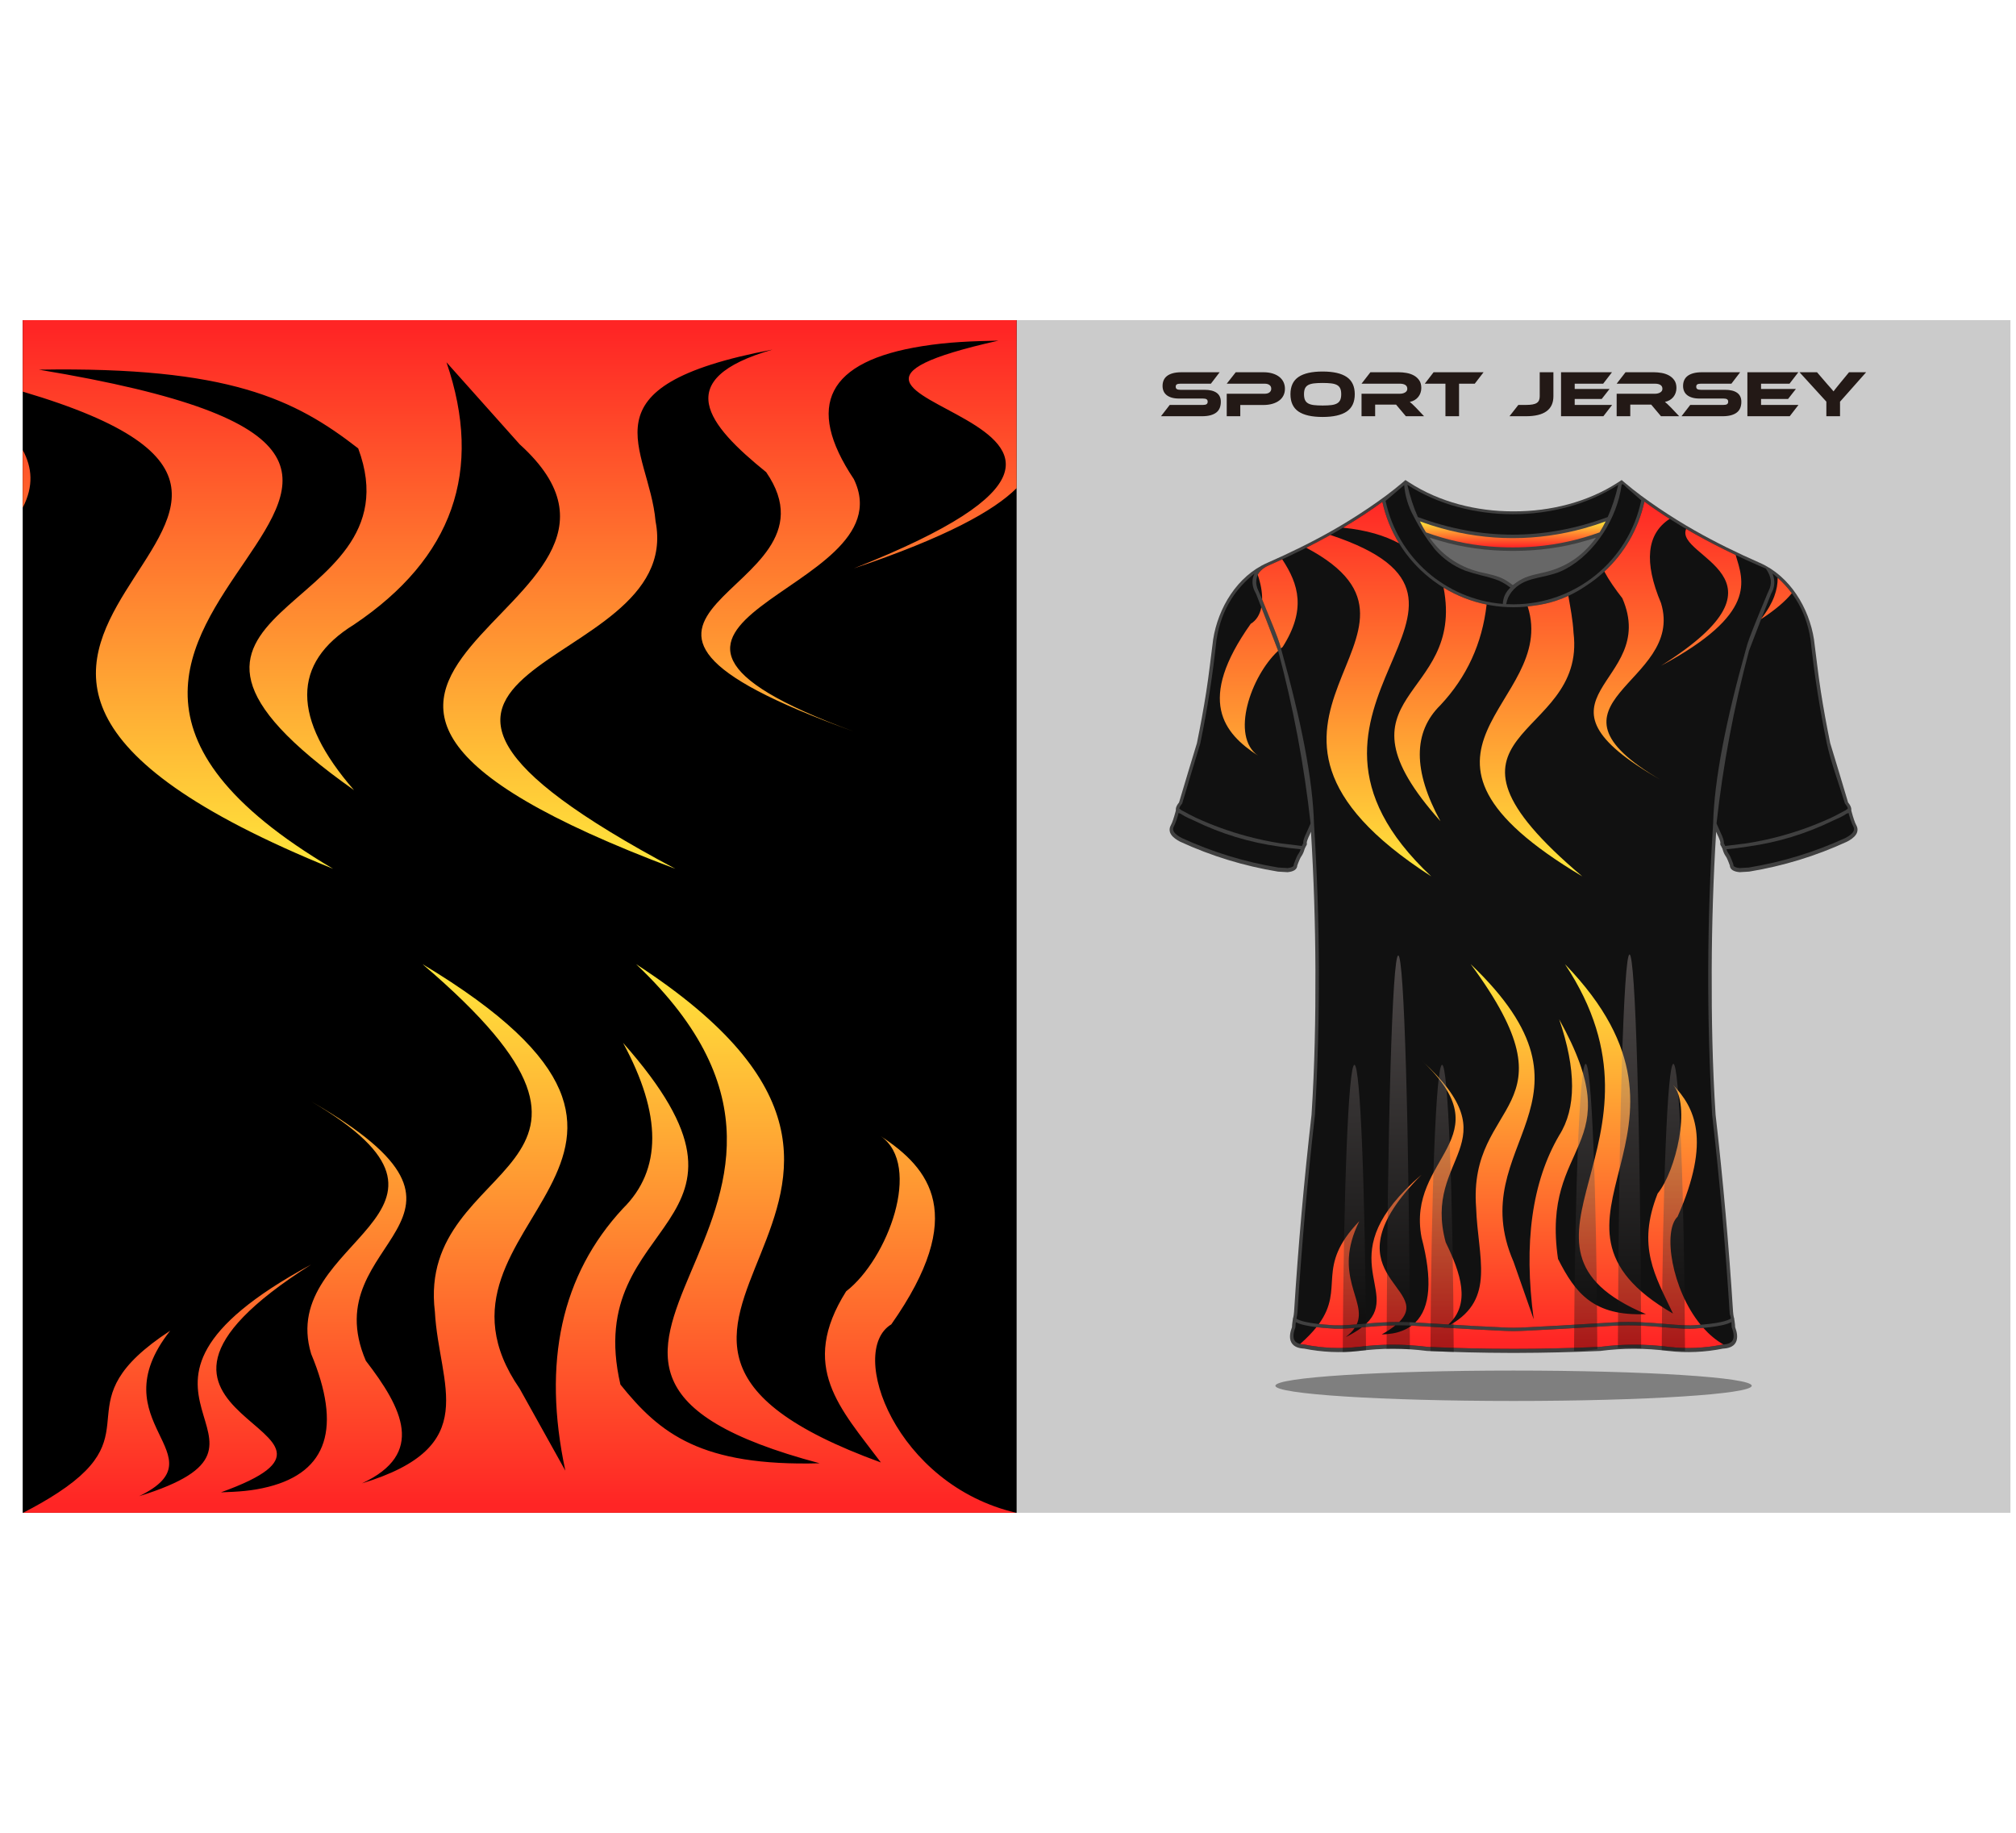 <?xml version="1.0" encoding="utf-8"?>
<!-- Generator: Adobe Illustrator 27.5.0, SVG Export Plug-In . SVG Version: 6.00 Build 0)  -->
<svg version="1.1" id="Layer_1" xmlns="http://www.w3.org/2000/svg" xmlns:xlink="http://www.w3.org/1999/xlink" x="0px" y="0px"
	 viewBox="0 0 5500 5000" style="enable-background:new 0 0 5500 5000;" xml:space="preserve">
<rect x="62.012" y="873.393" style="fill-rule:evenodd;clip-rule:evenodd;fill:#CBCBCB;" width="5422.812" height="3253.685"/>
<rect x="62.012" y="873.397" style="fill-rule:evenodd;clip-rule:evenodd;" width="2711.493" height="3253.681"/>
<path style="fill-rule:evenodd;clip-rule:evenodd;fill:#7F7F7F;" d="M4129.25,3821.955c358.846,0,649.785-18.566,649.785-41.458
	c0-22.908-290.939-41.476-649.785-41.476c-358.844,0-649.766,18.568-649.766,41.476
	C3479.484,3803.389,3770.405,3821.955,4129.25,3821.955"/>
<path style="fill:#231916;" d="M5091.155,1015.52l-71.238,80.364v39.645h-37.301v-39.823l-73.196-80.186h47.724l28.685,33.361
	c0.961,1.077,2.222,2.484,3.773,4.219s3.181,3.558,4.845,5.467c1.663,1.916,3.25,3.711,4.654,5.385
	c1.445,1.674,2.481,2.932,3.071,3.768c1.186-1.674,2.922-3.945,5.212-6.814c2.253-2.872,5.547-6.938,9.833-12.202l27.283-33.183
	H5091.155z M4906.538,1104.674l-23.846,30.855h-115.523V1015.52h139.033l-24.063,31.211h-77.671v14.349h95.082l-21.332,27.272
	h-73.75v16.322H4906.538z M4705.655,1063.419c14.674,0,25.874,2.723,33.526,8.157c7.654,5.445,11.497,13.666,11.497,24.667
	c0,6.099-0.962,11.601-2.881,16.506c-1.923,4.898-4.955,9.028-9.168,12.376c-4.176,3.348-9.538,5.918-16.046,7.713
	c-6.504,1.791-14.303,2.691-23.4,2.691h-111.754l23.846-30.855h90.757c4.436,0,7.688-0.69,9.723-2.065
	c1.994-1.372,3.028-3.618,3.028-6.725c0-3.107-1.034-5.321-3.028-6.636c-2.035-1.319-5.287-1.973-9.723-1.973h-65.287
	c-7.762,0-14.454-0.839-20.075-2.513c-5.62-1.678-10.311-4.006-14.009-6.995c-3.697-2.989-6.471-6.607-8.246-10.851
	c-1.811-4.247-2.698-8.939-2.698-14.079c0-5.627,0.999-10.741,2.959-15.344c1.998-4.603,5.026-8.52,9.168-11.751
	c4.104-3.227,9.428-5.737,15.966-7.532c6.51-1.795,14.31-2.691,23.405-2.691h104.21l-23.844,31.211h-83.251
	c-4.287,0-7.501,0.601-9.611,1.795c-2.072,1.198-3.107,3.348-3.107,6.462c0,3.107,1.035,5.292,3.107,6.547
	c2.109,1.255,5.324,1.884,9.611,1.884H4705.655z M4581.145,1135.529h-49.685l-26.729-31.751h-57.079v31.751h-37.113v-61.348h104.398
	c5.726,0,10.573-1.198,14.527-3.594c3.956-2.392,5.916-5.676,5.916-9.86c0-4.663-1.773-8.164-5.362-10.5
	c-3.584-2.332-8.616-3.498-15.081-3.498H4410.54l24.212-31.211h77.151c6.803,0,13.864,0.629,21.146,1.884
	c7.322,1.258,13.937,3.497,19.926,6.728c5.991,3.227,10.906,7.596,14.79,13.091c3.877,5.506,5.84,12.557,5.84,21.166
	c0,4.663-0.702,9.092-2.147,13.275c-1.439,4.187-3.512,7.955-6.206,11.303c-2.7,3.348-5.993,6.185-9.872,8.52
	c-3.883,2.339-8.282,3.981-13.16,4.937c2.03,1.557,4.289,3.529,6.801,5.918c2.513,2.389,5.877,5.68,10.057,9.867L4581.145,1135.529z
	 M4398.155,1104.674l-23.844,30.855h-115.523V1015.52h138.998l-24.029,31.211h-77.669v14.349h95.083l-21.369,27.272h-73.714v16.322
	H4398.155z M4162.966,1104.674c7.061,0,13.013-0.423,17.854-1.255c4.845-0.839,8.724-2.211,11.683-4.127
	c2.922-1.912,4.989-4.365,6.249-7.354c1.258-2.989,1.886-6.636,1.886-10.944v-65.475h37.334v65.475
	c0,36.357-24.987,54.534-75.005,54.534h-44.841l24.212-30.855H4162.966z M4047.439,1015.52l-24.026,31.211h-42.887v88.798h-37.113
	v-88.798h-56.34l24.031-31.211H4047.439z M3885.114,1135.529h-49.683l-26.766-31.751h-57.026v31.751h-37.134v-61.348h104.402
	c5.73,0,10.573-1.198,14.527-3.594c3.954-2.392,5.914-5.676,5.914-9.86c0-4.663-1.775-8.164-5.362-10.5
	c-3.585-2.332-8.612-3.498-15.079-3.498h-104.402l24.209-31.211h77.122c6.839,0,13.899,0.629,21.184,1.884
	c7.284,1.258,13.937,3.497,19.924,6.728c5.989,3.227,10.908,7.596,14.788,13.091c3.883,5.506,5.842,12.557,5.842,21.166
	c0,4.663-0.7,9.092-2.145,13.275c-1.44,4.187-3.512,7.955-6.211,11.303c-2.699,3.348-5.987,6.185-9.87,8.52
	c-3.88,2.339-8.278,3.981-13.197,4.937c2.072,1.557,4.327,3.529,6.84,5.918c2.515,2.389,5.877,5.68,10.055,9.867L3885.114,1135.529z
	 M3608.299,1106.291c9.33,0,17.23-0.395,23.684-1.169c6.458-0.775,11.687-2.303,15.694-4.571c4.011-2.275,6.908-5.413,8.703-9.422
	c1.795-4.006,2.694-9.234,2.694-15.689c0-6.465-0.899-11.69-2.694-15.703c-1.795-3.999-4.692-7.116-8.703-9.327
	c-4.007-2.211-9.236-3.707-15.694-4.486c-6.455-0.775-14.354-1.166-23.684-1.166s-17.221,0.391-23.677,1.166
	c-6.457,0.778-11.69,2.275-15.698,4.486c-3.997,2.211-6.904,5.328-8.699,9.327c-1.786,4.013-2.685,9.238-2.685,15.703
	c0,6.455,0.899,11.683,2.685,15.689c1.795,4.009,4.702,7.148,8.699,9.422c4.008,2.268,9.241,3.796,15.698,4.571
	C3591.078,1105.897,3598.969,1106.291,3608.299,1106.291z M3608.299,1013.548c29.185,0,51.103,4.962,65.757,14.889
	c14.638,9.927,21.971,25.591,21.971,47.003c0,21.522-7.301,37.242-21.884,47.173c-14.594,9.924-36.537,14.889-65.844,14.889
	c-29.412,0-51.387-4.965-65.914-14.889c-14.532-9.931-21.799-25.652-21.799-47.173c0-21.411,7.288-37.075,21.884-47.003
	C3557.059,1018.51,3579.007,1013.548,3608.299,1013.548z M3505.525,1060.543c0,6.7-1.329,12.771-3.96,18.209
	c-2.628,5.442-6.487,10.073-11.575,13.897c-5.072,3.832-11.264,6.821-18.559,8.975c-7.301,2.154-15.604,3.227-24.939,3.227h-62.784
	v30.677h-36.958v-61.348h103.334c5.744,0,10.197-1.255,13.366-3.768c3.162-2.516,4.745-5.861,4.745-10.052
	c0-4.183-1.583-7.5-4.745-9.952c-3.169-2.453-7.622-3.679-13.366-3.679H3346.75l24.582-31.211h75.343
	c9.33,0,17.637,1.105,24.939,3.32c7.295,2.211,13.448,5.292,18.479,9.234c5.019,3.949,8.843,8.676,11.472,14.175
	C3504.196,1047.751,3505.525,1053.847,3505.525,1060.543z M3285.584,1063.419c14.708,0,25.892,2.723,33.551,8.157
	c7.644,5.445,11.471,13.666,11.471,24.667c0,6.099-0.956,11.601-2.875,16.506c-1.907,4.898-4.962,9.028-9.136,12.376
	c-4.189,3.348-9.547,5.918-16.053,7.713c-6.526,1.791-14.329,2.691-23.412,2.691h-111.768l23.862-30.855h90.765
	c4.423,0,7.66-0.69,9.694-2.065c2.031-1.372,3.055-3.618,3.055-6.725c0-3.107-1.024-5.321-3.055-6.636
	c-2.035-1.319-5.271-1.973-9.694-1.973h-65.292c-7.779,0-14.471-0.839-20.096-2.513c-5.616-1.678-10.284-4.006-13.99-6.995
	c-3.705-2.989-6.458-6.607-8.255-10.851c-1.795-4.247-2.682-8.939-2.682-14.079c0-5.627,0.992-10.741,2.95-15.344
	c1.982-4.603,5.037-8.52,9.154-11.751c4.13-3.227,9.442-5.737,15.962-7.532c6.517-1.795,14.321-2.691,23.416-2.691h104.226
	l-23.857,31.211h-83.246c-4.301,0-7.498,0.601-9.598,1.795c-2.088,1.198-3.137,3.348-3.137,6.462c0,3.107,1.049,5.292,3.137,6.547
	c2.101,1.255,5.298,1.884,9.598,1.884H3285.584z"/>
<g>
	<defs>
		<path id="SVGID_43_" d="M157.892,4072.487c-27.638,18.109-59.283,36.306-94.93,54.591h2709.585
			c-329.098-76.356-461.991-440.994-340.927-514.088c210.454-299.346,104.249-426.105-28.438-513.161
			c113.712,79.955,18.955,335-94.768,423.066c-129.829,206.21-15.859,319.199,94.768,466.857
			c-1000.271-364.247,348.377-699.304-667.895-1359.48c737.685,697.493-507.845,1093.543,500.925,1361.712
			c-323.442,8.786-435.943-80.684-543.559-214.751c-108.804-467.428,460.597-419.601,7.11-932.307
			c106.275,195.99,106.275,346.541,0,451.671c-168.174,181.026-220.637,419.533-157.406,715.515c0,0-41.529-74.57-124.598-223.696
			c-319.144-462.532,628.804-620.639-265.101-1158.145c676.926,577.133-18.508,519.492,33.774,948.06
			c10.966,202.503,132.521,367.778-198.954,468.396c174.243-80.635,110.513-204.79,10.639-334.335
			c-145.65-338.652,419.642-379.03-149.206-707.593c518.235,305.382-95.335,373.874,0,688.682
			c83.708,200.904,44.81,321.812-116.699,362.717c-45.139,11.436-82.343,13.395-129.43,15.038
			c494.494-178.19-431.51-192.048,246.129-621.477c-657.946,356.127,16.953,481.395-469.292,631.958
			c228.292-111.016-114.768-198.814,84.719-451.403C161.518,3828.12,417.974,3902.123,157.892,4072.487"/>
	</defs>
	<clipPath id="SVGID_00000096054706061586989390000012787170173847136170_">
		<use xlink:href="#SVGID_43_"  style="overflow:visible;"/>
	</clipPath>
	<linearGradient id="SVGID_1_" gradientUnits="userSpaceOnUse" x1="1417.754" y1="2643.387" x2="1417.754" y2="4104.049">
		<stop  offset="0" style="stop-color:#FFE53B"/>
		<stop  offset="1" style="stop-color:#FF2525"/>
	</linearGradient>
	
		<rect x="62.962" y="2630.272" style="clip-path:url(#SVGID_00000096054706061586989390000012787170173847136170_);fill:url(#SVGID_1_);" width="2709.585" height="1496.806"/>
</g>
<g>
	<defs>
		<path id="SVGID_46_" d="M62.012,1384.92c30.325-58.693,25.724-109.62,0-157.248V1384.92z M2773.505,873.4H62.012v194.981
			c1160.737,342.98-695.558,676.597,846.879,1301.823c-1182.196-697.49,813.867-1093.539-802.775-1361.711
			c518.344-8.786,698.641,80.684,871.102,214.753c174.364,467.424-738.148,419.601-11.393,932.307
			c-170.311-195.993-170.311-346.545,0-451.672c269.507-181.03,353.588-419.533,252.253-715.517c0,0,66.557,74.57,199.674,223.696
			c511.467,462.534-1007.706,620.641,424.849,1158.143c-1084.827-577.132,29.663-519.488-54.12-948.056
			c-17.579-202.505-212.379-367.782,318.845-468.398c-279.251,80.634-177.115,204.79-17.061,334.336
			c233.423,338.654-672.513,379.031,239.115,707.595c-830.515-305.382,152.778-373.878,0-688.686
			c-134.148-200.902-71.812-321.81,187.028-362.717c72.334-11.434,131.951-13.393,207.423-15.035
			c-792.47,178.186,691.531,192.045-394.45,621.477c251.662-85.002,381.479-156.821,444.125-219.004V873.4z"/>
	</defs>
	<clipPath id="SVGID_00000064313658522280307850000009163768150231114119_">
		<use xlink:href="#SVGID_46_"  style="overflow:visible;"/>
	</clipPath>
	
		<linearGradient id="SVGID_00000003814172327912727160000011989931178450349737_" gradientUnits="userSpaceOnUse" x1="1390.907" y1="2357.164" x2="1390.907" y2="896.505">
		<stop  offset="0" style="stop-color:#FFE53B"/>
		<stop  offset="1" style="stop-color:#FF2525"/>
	</linearGradient>
	
		<rect x="-633.546" y="873.4" style="clip-path:url(#SVGID_00000064313658522280307850000009163768150231114119_);fill:url(#SVGID_00000003814172327912727160000011989931178450349737_);" width="4048.906" height="1496.804"/>
</g>
<path style="fill-rule:evenodd;clip-rule:evenodd;fill:#404040;" d="M4129.25,1395.017c-0.693,0-1.39,0.004-2.083,0.004
	c-98.137,0-199.69-24.962-282.499-78.718l-5.381-3.494l-4.978-3.231l-6.62,5.644l-3.035,2.584
	c-52.899,45.087-128.969,94.936-188.689,128.873c-57.799,32.849-117.713,62.144-178.588,88.837
	c-82.146,36.002-134.379,122.991-147.77,209.297c-6.273,47.646-11.237,94.492-18.699,142.167
	c-7.361,47.038-15.984,93.874-25.536,140.521c-16.668,53.763-32.506,107.778-48.718,161.68c-3.57,4.393-7.251,9.767-8.415,15.284
	c-0.219,1.045-0.347,2.108-0.363,3.17l-0.044,3.604l-1.553,5.744c-1.745,6.465-3.627,12.924-5.79,19.258
	c-1.909,5.587-4.164,11.626-7.064,16.783l-0.224,0.391l-0.181,0.409c-3.499,7.866-2.596,15.959,2.163,23.089
	c5.593,8.388,15.587,14.704,24.374,19.279l0.21,0.107l0.215,0.099c42.284,19.417,85.814,36.027,130.309,49.636
	c44.491,13.606,89.861,24.18,135.772,31.737l0.487,0.078l25.966,1.535l0.759-0.078c6.17-0.633,13.197-1.951,18.477-5.378
	c4.527-2.936,7.345-7.5,7.48-12.838c2.052-5.655,4.207-11.353,6.657-16.833c1.086-2.414,2.781-6.195,4.457-8.253l0.318-0.398
	l0.281-0.43c1.948-3.007,3.639-6.181,5.013-9.493c0.574-1.383,1.09-2.783,1.544-4.205l2.079-6.511l0.505-0.942
	c1.056-1.976,2.099-4.017,2.998-6.092c2.081-2.453,2.861-5.822,1.896-9.007c0.276-2.481,1.168-5.306,1.946-7.535
	c1.651-4.727,3.766-9.387,5.955-13.883l0.08-0.164l3.606-8.164c7.629,125.209,11.662,250.638,12.097,376.081
	c0.451,132.076-1.981,264.226-10.611,396.046l-0.004,0.043c-10.201,89.353-19.268,178.833-27.208,268.42
	c-7.946,89.662-14.761,179.427-20.432,269.263c-0.331,5.225-1.221,10.286-2.195,15.397l-0.405-0.21l-1.349,9.298l-0.05,0.26
	l0.009,0.007l-0.53,3.654c-0.64,4.393-1.052,8.797-1.18,13.235c-4.688,12.751-8.564,29.169-1.687,41.751
	c6.833,12.504,21.507,16.066,34.701,16.704c24.459,4.9,49.261,7.955,74.184,9.032c25.08,1.089,50.198,0.4,75.125-2.63
	c30.841-3.751,61.878-6.012,92.953-6.012c31.01,0,61.986,2.028,92.734,5.984l0.403,0.053l0.402,0.016
	c75.397,3.238,150.795,5.152,226.253,5.296v0.029h9.471h9.469v-0.029c75.458-0.144,150.86-2.058,226.253-5.296l0.403-0.016
	l0.401-0.053c30.752-3.956,61.73-5.984,92.735-5.984c31.074,0,62.117,2.261,92.951,6.012c24.927,3.03,50.052,3.72,75.126,2.63
	c24.925-1.077,49.725-4.132,74.188-9.032c13.194-0.638,27.864-4.199,34.697-16.704c6.878-12.582,3.002-29-1.687-41.751
	c-0.128-4.438-0.537-8.842-1.176-13.235l-0.533-3.654l0.014-0.007l-0.05-0.26l-1.354-9.298l-0.4,0.21
	c-0.979-5.111-1.87-10.173-2.197-15.397c-5.669-89.836-12.492-179.601-20.436-269.263c-7.935-89.587-17.002-179.068-27.208-268.42
	v-0.043c-8.634-131.82-11.064-263.97-10.61-396.046c0.434-125.444,4.464-250.873,12.096-376.081l3.602,8.164l0.078,0.164
	c2.197,4.496,4.305,9.156,5.959,13.883c0.777,2.229,1.672,5.054,1.944,7.535c-0.961,3.185-0.185,6.554,1.898,9.007
	c0.896,2.076,1.94,4.116,3.001,6.092l0.503,0.942l2.079,6.511c0.455,1.422,0.97,2.822,1.541,4.205
	c1.377,3.313,3.066,6.487,5.017,9.493l0.277,0.43l0.322,0.398c1.672,2.058,3.371,5.84,4.452,8.253
	c2.456,5.481,4.612,11.178,6.657,16.833c0.137,5.339,2.956,9.902,7.482,12.838c5.282,3.426,12.312,4.745,18.479,5.378l0.761,0.078
	l25.966-1.535l0.487-0.078c45.908-7.557,91.277-18.131,135.769-31.737c44.5-13.61,88.025-30.219,130.314-49.636l0.213-0.099
	l0.206-0.107c8.787-4.574,18.781-10.891,24.378-19.279c4.755-7.13,5.658-15.223,2.163-23.089l-0.185-0.409l-0.218-0.391
	c-2.902-5.157-5.161-11.196-7.066-16.783c-2.168-6.334-4.048-12.792-5.79-19.258l-1.551-5.744l-0.046-3.604
	c-0.016-1.063-0.147-2.125-0.368-3.17c-1.162-5.516-4.845-10.891-8.41-15.284c-16.209-53.902-32.053-107.917-48.721-161.68
	c-9.55-46.647-18.169-93.483-25.536-140.521c-7.462-47.674-12.424-94.521-18.696-142.167
	c-13.393-86.307-65.625-173.295-147.77-209.297c-60.875-26.693-120.789-55.988-178.591-88.837
	c-59.716-33.937-135.792-83.786-188.689-128.873l-3.038-2.584l-6.614-5.644l-4.978,3.231l-5.385,3.494
	c-82.809,53.756-184.358,78.718-282.496,78.718C4130.637,1395.021,4129.944,1395.017,4129.25,1395.017"/>
<path style="fill-rule:evenodd;clip-rule:evenodd;fill:#111111;" d="M3249.582,2234.94c3.057,1.443,6.112,2.868,9.177,4.272
	c72.811,35.519,149.611,58.903,230.405,70.142c19.595,3.156,39.362,5.676,59.299,7.56c-0.371,1.155-0.792,2.303-1.267,3.451
	c-1.13,2.719-2.538,5.381-4.217,7.979c-1.642,2.022-3.556,5.47-5.744,10.354c-2.078,4.628-4.482,10.731-7.219,18.301l-0.304,0.846
	l0.032,0.885c0.096,2.278-0.956,4.134-3.156,5.559c-2.977,1.93-7.738,3.231-14.28,3.899l-24.708-1.457
	c-45.775-7.535-90.622-18.017-134.535-31.449c-43.933-13.435-86.977-29.832-129.129-49.185
	c-10.317-5.371-17.271-10.741-20.864-16.13c-3.037-4.55-3.499-9.209-1.383-13.969c2.541-4.514,5.134-10.642,7.779-18.372
	c1.948-5.712,3.937-12.33,5.968-19.851c1.598,0.874,3.451,1.606,5.571,2.193C3229.982,2225.912,3239.507,2230.899,3249.582,2234.94"
	/>
<path style="fill-rule:evenodd;clip-rule:evenodd;fill:#111111;" d="M4710.038,2316.914c19.938-1.884,39.704-4.404,59.297-7.56
	c80.797-11.239,157.598-34.623,230.407-70.142c3.062-1.404,6.121-2.829,9.174-4.272c10.073-4.041,19.599-9.028,28.575-14.971
	c2.12-0.586,3.979-1.319,5.571-2.193c2.03,7.521,4.02,14.139,5.97,19.851c2.643,7.731,5.239,13.858,7.78,18.372
	c2.113,4.759,1.651,9.419-1.386,13.969c-3.592,5.388-10.549,10.759-20.866,16.123c-42.151,19.36-85.194,35.757-129.125,49.192
	c-43.912,13.432-88.759,23.914-134.537,31.449l-24.708,1.457c-6.542-0.668-11.299-1.969-14.28-3.899
	c-2.195-1.425-3.247-3.281-3.158-5.559l0.04-0.885l-0.311-0.846c-2.732-7.571-5.138-13.674-7.214-18.301
	c-2.186-4.884-4.105-8.331-5.744-10.354c-1.683-2.598-3.087-5.26-4.217-7.979
	C4710.827,2319.217,4710.405,2318.069,4710.038,2316.914"/>
<path style="fill-rule:evenodd;clip-rule:evenodd;fill:#111111;" d="M3419.892,1570.911c-4.366,12.291-3.942,26.124,2.378,40.541
	c1.262,2.875,2.751,5.762,4.489,8.673c10.384,26.281,20.249,51.467,29.585,75.54c10.078,25.989,20.226,52.409,30.436,79.258
	c20.816,77.673,38.627,155.876,53.422,234.59c14.733,78.387,26.496,157.368,35.289,236.936l-11.134,25.221
	c-2.765,5.669-4.894,10.642-6.385,14.914c-1.559,4.461-2.41,8.178-2.547,11.157l-0.048,1.152l0.499,1.045
	c0.178,0.366-0.508,0.067-0.99,1.308c-0.677,1.742-1.735,3.949-3.162,6.615l-53.344-6.551v0.011
	c-2.181-0.277-4.351-0.569-6.521-0.867c-30.919-4.933-61.399-11.477-91.439-19.613c-47.132-12.774-93.197-29.49-138.178-50.148
	c-12.067-5.9-24.022-12.135-35.867-18.71l-0.622-0.341l-0.674-0.146c-0.115-0.025-0.222-0.05-0.334-0.074
	c-2.509-1.699-4.969-3.48-7.382-5.335c0.003-0.412,0.057-0.856,0.16-1.34c0.647-3.071,3.005-7.063,7.07-11.964l0.59-0.711
	c16.425-54.581,32.511-109.47,49.391-163.887l0.06-0.313c9.698-46.811,18.25-93.845,25.645-141.1
	c7.407-47.315,13.64-94.709,18.698-142.184c6.348-40.911,19.632-77.442,39.846-109.584c16.569-26.356,37.822-49.786,63.75-70.294
	C3421.543,1566.72,3420.647,1568.793,3419.892,1570.911"/>
<path style="fill-rule:evenodd;clip-rule:evenodd;fill:#111111;" d="M4700.528,2286.585c-1.493-4.272-3.624-9.245-6.383-14.914
	l-11.134-25.221c8.79-79.564,20.557-158.549,35.29-236.936c14.795-78.714,32.602-156.917,53.421-234.59
	c10.21-26.849,20.353-53.265,30.434-79.258c9.341-24.088,19.204-49.274,29.592-75.562c6.853-11.562,9.746-23.526,8.669-35.895
	c-0.06-0.711-0.135-1.429-0.228-2.14c-0.044-0.419-0.09-0.835-0.144-1.251c-0.677-5.435-2.129-10.866-4.361-16.297
	c26.041,20.555,47.372,44.049,63.991,70.483c20.217,32.142,33.498,68.673,39.844,109.584c5.06,47.475,11.296,94.869,18.7,142.184
	c7.4,47.255,15.95,94.289,25.648,141.1c9.854,47.6,34.723,115.377,49.448,164.2l0.59,0.711c4.07,4.902,6.424,8.893,7.073,11.964
	c0.1,0.483,0.153,0.927,0.162,1.34c-2.414,1.855-4.878,3.636-7.382,5.335c-0.112,0.025-0.224,0.05-0.336,0.074l-0.677,0.146
	l-0.618,0.341c-11.845,6.572-23.798,12.81-35.867,18.707c-44.982,20.661-91.046,37.377-138.178,50.152
	c-30.043,8.136-60.52,14.68-91.442,19.613c-2.172,0.299-4.342,0.59-6.516,0.867l-0.005-0.011l-53.34,6.551
	c-1.432-2.666-2.482-4.873-3.165-6.615c-0.483-1.237-1.167-0.942-0.99-1.308l0.503-1.038l-0.053-1.159
	C4702.936,2294.763,4702.09,2291.045,4700.528,2286.585"/>
<path style="fill-rule:evenodd;clip-rule:evenodd;fill:#111111;" d="M3534.176,3620.024c0.094-4.685,0.524-8.921,1.102-12.899
	c2.31,1.198,4.882,2.314,7.681,3.345c4.733,1.749,10.201,3.298,16.181,4.677c4.791,1.091,9.933,2.083,15.31,2.975
	c5.781,0.96,11.687,1.79,17.601,2.5c5.459,0.668,11.427,1.278,17.661,1.841c6.108,0.548,11.895,0.994,17.317,1.358
	c24.006,2.719,53.477,0.219,88.064-2.717c40.363-3.423,87.764-7.443,140.901-4.379c19.867,1.153,41.063,2.449,63.056,3.798
	c53.281,3.264,111.274,6.821,173.5,9.613l4.011,0.205c7.297,0.385,20.044,1.057,32.899,1.023
	c14.484-0.041,28.785-0.791,37.802-1.271c2.332-0.119,4.32-0.227,5.55-0.281c59.521-2.744,115.049-6.149,166.223-9.284
	c22.028-1.351,43.26-2.65,63.161-3.803c53.121-3.064,100.52,0.956,140.891,4.379c34.591,2.936,64.072,5.436,88.078,2.717
	c5.406-0.364,11.188-0.81,17.299-1.358c6.232-0.563,12.2-1.173,17.647-1.841l0.128-0.02c5.877-0.702,11.752-1.528,17.51-2.486
	c5.376-0.89,10.514-1.882,15.303-2.969c6.032-1.393,11.587-2.979,16.441-4.781c3-1.12,5.731-2.328,8.145-3.632
	c0.355,4.038,0.583,8.466,0.686,13.29l0.016,0.789l0.272,0.722c5.82,15.554,6.661,27.109,2.54,34.66
	c-3.963,7.253-13.032,11.186-27.203,11.797l-0.327,0.011l-0.375,0.075c-24.258,4.891-48.614,7.866-73.066,8.927
	c-24.411,1.056-48.936,0.194-73.57-2.579c-31.456-4.05-62.823-6.076-94.099-6.076c-31.229,0-62.544,2.022-93.943,6.062
	c-82.48,3.545-158.921,5.317-235.301,5.317v-0.018c-76.672,0-153.114-1.767-235.333-5.3c-31.406-4.04-62.72-6.062-93.948-6.062
	c-31.273,0-62.642,2.026-94.096,6.085c-24.637,2.763-49.16,3.625-73.57,2.57c-24.456-1.061-48.812-4.036-73.065-8.927l-0.377-0.075
	l-0.33-0.011c-14.166-0.611-23.238-4.544-27.2-11.797c-4.126-7.551-3.281-19.106,2.538-34.66l0.272-0.722L3534.176,3620.024z"/>
<path style="fill-rule:evenodd;clip-rule:evenodd;fill:#111111;" d="M3780.119,1366.576c33.795-28.819,50.69-43.224,50.69-43.224
	c2.575,30.12,11.139,58.426,25.694,84.92c16.153,31.779,35.293,61.646,57.417,89.601c23.069,26.586,50.996,46.278,83.783,59.07
	c14.391,4.87,28.954,9.131,43.699,12.789c16.019,3.604,31.731,8.257,47.134,13.961c11.475,5.129,22.16,11.577,32.051,19.336
	c-12.991,12-19.874,26.835-20.654,44.504C3944.182,1635.014,3813.176,1521.651,3780.119,1366.576"/>
<path style="fill-rule:evenodd;clip-rule:evenodd;fill:#111111;" d="M4129.458,1648.68c-6.798,0.018-13.558-0.16-20.279-0.526
	c4.119-25.318,21.392-45.521,43.578-57.452c33.77-18.173,76.132-15.593,118.607-38.444
	c81.823-44.013,140.716-140.123,152.648-229.035c0.706-1.781,1.452-2.598,2.224-2.456c2.349,0.43,5.728,3.114,10.131,8.043
	l0.203,0.228l31.829,27.965l7.908,6.956l1.274,1.116C4443.007,1530.786,4297.164,1648.318,4129.458,1648.68"/>
<path style="fill-rule:evenodd;clip-rule:evenodd;fill:#111111;" d="M3640.657,1453.252c47.76-27.141,91.306-55.163,130.635-84.046
	c36.899,167.96,185.782,287.56,357.753,287.383c18.838-0.021,37.401-1.479,55.558-4.279c20.395-2.492,40.184-6.849,59.37-13.073
	c28.461-9.241,55.588-22.577,81.368-40.018c80.029-51.051,139.529-132.701,160.857-230.759
	c42.041,30.951,88.889,60.893,140.553,89.818c57.564,32.231,121.15,63.228,190.758,92.992c0.272,0.37,0.544,0.739,0.814,1.109
	c7.239,10.61,11.477,20.86,12.714,30.752c0.978,9.817-1.084,19.627-6.181,29.419l-0.112,0.22l-0.087,0.21
	c-0.417,1.052-0.83,2.104-1.251,3.16c-0.153,0.252-0.306,0.501-0.462,0.753l-0.222,0.348l-0.14,0.331
	c-16.231,38.835-29.02,70.017-38.367,93.543c-9.277,23.345-14.943,38.636-16.995,45.865c-1.439,5.079-2.863,10.13-4.276,15.152
	l-0.016,0.043l-0.05,0.185c-0.016,0.06-0.032,0.121-0.048,0.185c-27.518,98.15-48.68,185.995-63.484,263.537
	c-15.573,81.59-24.122,151.834-25.63,210.737l-0.009,0.071l-0.112,1.017l0.046,0.103c-8.404,131.727-12.834,263.576-13.29,395.534
	c-0.453,132.296,3.089,264.532,10.631,396.704l0.018,0.27c10.316,90.319,19.478,180.87,27.497,271.655
	c8.022,90.892,14.873,181.648,20.535,272.259l0.05,0.811l0.33,0.757c1.2,2.758,2.19,6.348,2.966,10.766
	c-2.542,1.802-5.971,3.462-10.091,4.994c-4.39,1.635-9.564,3.103-15.289,4.422c-4.635,1.059-9.583,2.012-14.724,2.868
	c-5.399,0.889-11.168,1.699-17.136,2.414l-0.14,0.014c-6.076,0.743-11.864,1.351-17.324,1.841
	c-5.515,0.501-11.313,0.938-17.155,1.326l-0.286,0.021c-23.089,2.634-52.211,0.16-86.386-2.74
	c-40.608-3.448-88.285-7.492-142.154-4.375c-20.551,1.184-41.483,2.47-63.198,3.8c-51.383,3.149-107.137,6.567-166.077,9.282
	c-1.763,0.083-3.553,0.178-5.621,0.286c-9.028,0.475-23.341,1.23-37.335,1.265c-12.41,0.034-25.142-0.635-32.433-1.022
	c-1.531-0.08-2.819-0.149-4.081-0.208c-61.688-2.763-119.89-6.334-173.358-9.607c-21.676-1.326-42.567-2.613-63.09-3.796
	c-53.885-3.117-101.567,0.931-142.167,4.375c-34.171,2.9-63.285,5.374-86.374,2.744l-0.215-0.021
	c-5.881-0.387-11.701-0.828-17.239-1.329c-5.463-0.49-11.25-1.098-17.34-1.841h-0.021c-6.001-0.722-11.793-1.529-17.221-2.428
	c-5.138-0.849-10.087-1.809-14.729-2.868c-5.575-1.283-10.667-2.73-15.067-4.35c-3.643-1.344-6.748-2.776-9.175-4.304l0.236-1.233
	c1.152-5.946,2.269-11.719,2.687-18.344c5.653-89.559,12.458-179.235,20.414-269.025c7.949-89.694,17.02-179.167,27.208-268.406
	l0.021-0.27c7.539-132.172,11.084-264.407,10.629-396.704c-0.457-131.955-4.885-263.8-13.292-395.52l0.05-0.117l-0.128-1.141
	c0-0.035,0-0.064,0-0.092c-1.523-58.871-10.066-129.065-25.627-210.591c-14.804-77.542-35.961-165.384-63.479-263.53
	c-0.018-0.06-0.034-0.128-0.052-0.192l-0.052-0.185l-0.018-0.05c-1.407-5.022-2.834-10.073-4.274-15.145
	c-2.053-7.229-7.718-22.52-16.991-45.865c-9.346-23.526-22.142-54.708-38.371-93.543l-0.137-0.331l-0.222-0.348
	c-0.156-0.249-0.315-0.501-0.462-0.746c-0.421-1.059-0.839-2.115-1.251-3.167l-0.087-0.21l-0.11-0.22
	c-5.309-10.19-7.326-20.398-6.051-30.621c0.608-4.862,1.962-9.757,4.057-14.683c4.21-7.425,10.741-13.969,19.17-19.268
	c3.19-2.001,6.652-3.828,10.361-5.456C3526.47,1513.9,3586.297,1484.139,3640.657,1453.252"/>
<path style="fill-rule:evenodd;clip-rule:evenodd;fill:#111111;" d="M4127.167,1458.583c86.287,0,172.581-16.002,258.868-47.998
	c0.025-0.007,0.046-0.014,0.071-0.021c11.666-26.107,21.241-55.433,28.723-87.981c-82.418,53.496-185.039,80.246-287.662,80.246
	s-205.243-26.75-287.665-80.246c7.482,32.547,17.056,61.874,28.723,87.981c0.025,0.007,0.044,0.014,0.069,0.021
	C3954.586,1442.582,4040.874,1458.583,4127.167,1458.583"/>
<g>
	<defs>
		<path id="SVGID_49_" d="M4322.742,1441.011c-64.482,18.013-129.196,27.024-193.917,27.024c-0.526,0-1.05,0-1.58,0
			c-0.028,0-0.053,0-0.078,0c-0.028,0-0.053,0-0.083,0c-0.528,0-1.052,0-1.58,0c-64.721,0-129.433-9.01-193.916-27.024
			c-19.417-5.392-38.685-11.587-57.813-18.593c5.175,10.556,10.721,20.544,16.634,29.963
			c56.073,20.317,113.451,33.073,172.144,38.27c20.862,1.781,41.904,2.669,62.947,2.669c0.556,0,1.109,0,1.667,0
			c0.553,0,1.109,0,1.664,0c21.042,0,42.085-0.889,62.945-2.669c58.697-5.196,116.076-17.953,172.144-38.27
			c5.915-9.419,11.459-19.407,16.634-29.963C4361.43,1429.423,4342.16,1435.619,4322.742,1441.011"/>
	</defs>
	<clipPath id="SVGID_00000141431661801840583010000002892711074146701241_">
		<use xlink:href="#SVGID_49_"  style="overflow:visible;"/>
	</clipPath>
	
		<linearGradient id="SVGID_00000035504047050062535410000006518180414486689665_" gradientUnits="userSpaceOnUse" x1="4127.164" y1="1423.086" x2="4127.164" y2="1492.239">
		<stop  offset="0" style="stop-color:#FFE53B"/>
		<stop  offset="1" style="stop-color:#FF2525"/>
	</linearGradient>
	
		<rect x="3873.774" y="1422.418" style="clip-path:url(#SVGID_00000141431661801840583010000002892711074146701241_);fill:url(#SVGID_00000035504047050062535410000006518180414486689665_);" width="506.78" height="70.902"/>
</g>
<path style="fill-rule:evenodd;clip-rule:evenodd;fill:#676767;" d="M4050.329,1563.447
	c-62.935-12.391-113.001-44.579-150.201-96.575c0.62,0.199,1.239,0.395,1.861,0.594c8.227,2.588,16.468,5.029,24.737,7.336
	c0.885,0.259,1.763,0.519,2.646,0.775c122.006,36.56,273.58,36.56,395.587,0c0.881-0.256,1.765-0.516,2.645-0.775
	c8.269-2.307,16.515-4.749,24.736-7.336c0.624-0.199,1.242-0.395,1.866-0.594c-37.203,51.996-87.271,84.185-150.207,96.575
	c-14.256,3.291-27.955,6.117-42.51,11.943c-13.007,5.203-23.201,12.493-34.323,20.754c-11.125-8.26-21.319-15.55-34.328-20.754
	C4078.284,1569.564,4064.587,1566.738,4050.329,1563.447"/>
<g>
	<defs>
		<path id="SVGID_52_" d="M3573.244,3641.455c-7.996,8.321-16.748,16.668-26.261,25.042c3.378,0.809,7.233,1.302,11.566,1.494
			l0.33,0.011l0.377,0.075c24.253,4.891,48.609,7.866,73.065,8.927c24.409,1.056,48.933,0.194,73.57-2.57
			c31.454-4.059,62.823-6.085,94.096-6.085c31.228,0,62.542,2.022,93.948,6.062c82.219,3.533,158.66,5.3,235.333,5.3v0.018
			c76.379,0,152.821-1.772,235.301-5.317c31.399-4.04,62.715-6.062,93.943-6.062c31.276,0,62.644,2.026,94.099,6.076
			c24.634,2.772,49.159,3.635,73.57,2.579c24.452-1.061,48.808-4.036,73.066-8.927l0.375-0.075l0.327-0.011
			c0.622-0.025,1.24-0.064,1.843-0.105c-20.295-11.53-38.586-27.088-54.792-45.291c-5.575,0.49-10.866,0.89-15.834,1.226
			c-24.006,2.719-53.487,0.219-88.078-2.717c-40.371-3.423-87.77-7.443-140.891-4.379c-19.901,1.153-41.133,2.452-63.161,3.803
			c-51.174,3.135-106.702,6.54-166.223,9.284c-1.229,0.053-3.218,0.162-5.55,0.281c-9.018,0.48-23.318,1.23-37.802,1.271
			c-12.854,0.034-25.602-0.638-32.899-1.023l-4.011-0.205c-53.299-2.39-103.493-5.346-150.285-8.193
			c-0.974,0.481-1.917,0.97-2.913,1.448c0.677-0.494,1.329-1.008,1.989-1.507l-22.291-1.361
			c-21.992-1.349-43.189-2.645-63.056-3.798c-1.626-0.093-3.247-0.181-4.861-0.263c-7.285,5.419-15.422,9.947-24.431,13.571
			c-19.92,8.017-36.341,9.391-57.124,10.542c15.408-8.818,27.596-17.052,37.223-24.866c-33.349,0.462-63.887,3.035-91.215,5.354
			c-11.555,8.898-26.107,17.816-44.495,26.862c11.059-8.546,19.078-16.89,24.712-25.22c-26.375,2.097-49.365,3.315-68.775,1.116
			c-5.422-0.364-11.209-0.81-17.317-1.358c-6.234-0.563-12.202-1.173-17.661-1.841l-0.458-0.059
			C3586.228,3627.309,3580.157,3634.254,3573.244,3641.455"/>
	</defs>
	<clipPath id="SVGID_00000143578680628435325030000011330638212361966984_">
		<use xlink:href="#SVGID_52_"  style="overflow:visible;"/>
	</clipPath>
	
		<linearGradient id="SVGID_00000055707221578410033780000000447300935278795649_" gradientUnits="userSpaceOnUse" x1="4124.387" y1="2639.31" x2="4124.387" y2="3663.502">
		<stop  offset="0" style="stop-color:#FFE53B"/>
		<stop  offset="1" style="stop-color:#FF2525"/>
	</linearGradient>
	
		<rect x="3546.983" y="3613.662" style="clip-path:url(#SVGID_00000143578680628435325030000011330638212361966984_);fill:url(#SVGID_00000055707221578410033780000000447300935278795649_);" width="1154.809" height="66.066"/>
</g>
<g>
	<defs>
		<path id="SVGID_55_" d="M3701.298,3613.015c29.956-64.373-67.442-131.475,7.189-281.607
			c-122.156,126.773-38.133,181.033-110.426,280.647c4.317,0.487,8.468,0.91,12.446,1.262c5.538,0.501,11.358,0.942,17.239,1.329
			l0.215,0.021C3648.052,3616.953,3672.714,3615.379,3701.298,3613.015 M3817.216,3606.436
			c96.449-95.58-208.427-130.366,60.991-401.633c-255.93,220.095-54.964,314.442-150.613,406.005
			C3754.661,3608.569,3784.61,3606.422,3817.216,3606.436z M3951.619,3613.296c61.316-56.507,33.967-138.744-7.565-224.336
			c-64.281-237.462,185.195-265.769-65.848-496.161c228.709,214.135-42.073,262.161,0,482.9
			c29.977,114.315,24.324,191.689-16.956,232.123c18.994,1.109,38.333,2.293,58.339,3.522L3951.619,3613.296z M4639.612,3613.989
			c-79.036-96.437-103.822-255.493-62.92-294.729c92.878-209.898,46.005-298.781-12.554-359.824
			c50.186,56.066,8.369,234.899-41.817,296.652c-57.301,144.591-7.004,223.813,41.817,327.351
			c-441.44-255.404,153.75-490.343-294.754-953.25c325.556,489.074-224.121,766.778,221.069,954.821
			c-142.744,6.159-192.395-56.578-239.886-150.583c-48.02-327.757,203.272-294.221,3.138-653.725
			c46.899,137.425,46.899,242.992,0,316.706c-74.218,126.936-97.375,294.171-69.464,501.709c0,0-18.332-52.284-54.991-156.853
			c-140.848-324.319,277.505-435.183-116.995-812.074c298.742,404.676-8.168,364.26,14.907,664.765
			c4.621,135.655,53.772,247.485-69.406,318.714c42.638,2.57,87.894,5.163,135.191,7.283c1.262,0.059,2.55,0.128,4.081,0.208
			c7.292,0.387,20.023,1.055,32.433,1.022c13.994-0.036,28.307-0.791,37.335-1.265c2.068-0.108,3.858-0.203,5.621-0.286
			c58.94-2.715,114.693-6.133,166.077-9.282c21.715-1.329,42.646-2.616,63.198-3.8c53.87-3.117,101.546,0.928,142.154,4.375
			c34.175,2.9,63.297,5.374,86.386,2.744l0.286-0.025C4633.575,3614.44,4636.621,3614.227,4639.612,3613.989z"/>
	</defs>
	<clipPath id="SVGID_00000057133008157108012350000014045435183850300597_">
		<use xlink:href="#SVGID_55_"  style="overflow:visible;"/>
	</clipPath>
	
		<linearGradient id="SVGID_00000137103871564797875500000002037272323029878953_" gradientUnits="userSpaceOnUse" x1="4152.109" y1="2639.311" x2="4152.109" y2="3663.508">
		<stop  offset="0" style="stop-color:#FFE53B"/>
		<stop  offset="1" style="stop-color:#FF2525"/>
	</linearGradient>
	
		<rect x="3586.331" y="2630.19" style="clip-path:url(#SVGID_00000057133008157108012350000014045435183850300597_);fill:url(#SVGID_00000137103871564797875500000002037272323029878953_);" width="1131.556" height="992.025"/>
</g>
<g>
	<defs>
		<path id="SVGID_58_" d="M3441.149,1656.692c-4.027,20.046-13.578,35.877-28.961,45.09
			c-148.847,209.895-73.731,298.778,20.114,359.82c-76.253-53.155-19.961-216.648,54.63-286.107l-0.153-0.572
			c-10.21-26.849-20.358-53.269-30.436-79.258C3451.424,1682.983,3446.356,1669.992,3441.149,1656.692"/>
	</defs>
	<clipPath id="SVGID_00000161608789887749539660000017830997657108120992_">
		<use xlink:href="#SVGID_58_"  style="overflow:visible;"/>
	</clipPath>
	
		<linearGradient id="SVGID_00000098918214557329861960000011713130219207487622_" gradientUnits="userSpaceOnUse" x1="3375.137" y1="2381.624" x2="3375.137" y2="1357.428">
		<stop  offset="0" style="stop-color:#FFE53B"/>
		<stop  offset="1" style="stop-color:#FF2525"/>
	</linearGradient>
	
		<rect x="3263.341" y="1656.692" style="clip-path:url(#SVGID_00000161608789887749539660000017830997657108120992_);fill:url(#SVGID_00000098918214557329861960000011713130219207487622_);" width="223.591" height="404.91"/>
</g>
<g>
	<defs>
		<path id="SVGID_61_" d="M4849.736,1576.303c0.396,31.324-10.507,67.646-44.287,110.881l-0.629,1.617
			c40.26-26.203,66.388-49.302,83.552-70.348C4877.191,1603.344,4864.312,1589.298,4849.736,1576.303"/>
	</defs>
	<clipPath id="SVGID_00000075124464048010232730000000752387631068968123_">
		<use xlink:href="#SVGID_61_"  style="overflow:visible;"/>
	</clipPath>
	
		<linearGradient id="SVGID_00000183246889538341836230000003211525829188749219_" gradientUnits="userSpaceOnUse" x1="4846.595" y1="2381.625" x2="4846.595" y2="1357.427">
		<stop  offset="0" style="stop-color:#FFE53B"/>
		<stop  offset="1" style="stop-color:#FF2525"/>
	</linearGradient>
	
		<rect x="4804.819" y="1576.303" style="clip-path:url(#SVGID_00000075124464048010232730000000752387631068968123_);fill:url(#SVGID_00000183246889538341836230000003211525829188749219_);" width="83.552" height="112.498"/>
</g>
<g>
	<defs>
		<path id="SVGID_64_" d="M4600.077,1443.005c-33.023,77.072,318,130.398-68.51,373.231
			c264.676-142.028,224.402-231.679,203.723-302.027c-38.289-18.212-74.473-36.851-108.539-55.931
			C4617.712,1453.216,4608.819,1448.126,4600.077,1443.005 M4376.994,1559.388c12.554,23.594,29.853,48.005,49.05,72.693
			c103.016,237.462-296.798,265.772,105.523,496.158c-366.525-214.131,67.43-262.158,0-482.9
			c-47.13-112.161-39.298-188.757,23.503-229.799c-24.237-15.426-47.195-31.115-68.873-47.081
			C4469.768,1444.007,4430.67,1509.808,4376.994,1559.388z M4167.816,1654.499c85.85,268.545-431.44,390.37,148.93,736.349
			c-478.764-404.676,13.089-364.256-23.887-664.769c-1.923-35.191-8.651-68.787-14.114-100.481
			c-11.36,5.257-22.949,9.799-34.772,13.638c-19.186,6.224-38.975,10.581-59.37,13.073
			C4179.044,1653.169,4173.448,1653.898,4167.816,1654.499z M3938.351,1603.195c59.752,310.116-323.763,283.828-8.55,637.141
			c-75.164-137.425-75.164-242.989,0-316.703c71.892-76.731,113.876-168.184,125.969-274.36
			C4013.744,1640.743,3974.097,1624.99,3938.351,1603.195z M3664.23,1439.578c64.643,6.661,113.198,21.49,152.664,42.666
			c-20.981-34.132-36.617-72.15-45.602-113.039C3738.53,1393.265,3702.846,1416.724,3664.23,1439.578z M3563.775,1494.354
			c443.143,234.864-324.405,468.021,340.902,896.494c-500.483-469.152,289.476-743.785-275.088-931.365
			C3608.451,1471.272,3586.518,1482.895,3563.775,1494.354z M3431.291,1568.121c8.282,24.052,12.352,47.017,12.042,67.234
			c12.758,30.685,23.076,55.942,30.955,75.761c9.273,23.345,14.939,38.636,16.991,45.865l3.325,11.765
			c1.568-1.301,3.14-2.58,4.72-3.792c64.508-101.572,43.923-170.886-1.162-239.036c-12.124,5.58-24.449,11.114-36.978,16.606
			c-3.709,1.628-7.171,3.455-10.361,5.456c-8.429,5.299-14.96,11.843-19.17,19.268L3431.291,1568.121z"/>
	</defs>
	<clipPath id="SVGID_00000039847535895735499050000012789379554873179582_">
		<use xlink:href="#SVGID_64_"  style="overflow:visible;"/>
	</clipPath>
	
		<linearGradient id="SVGID_00000131339439288123953520000017661302736721180547_" gradientUnits="userSpaceOnUse" x1="4078.724" y1="2381.624" x2="4078.724" y2="1357.426">
		<stop  offset="0" style="stop-color:#FFE53B"/>
		<stop  offset="1" style="stop-color:#FF2525"/>
	</linearGradient>
	
		<rect x="3239.37" y="1368.459" style="clip-path:url(#SVGID_00000039847535895735499050000012789379554873179582_);fill:url(#SVGID_00000131339439288123953520000017661302736721180547_);" width="1678.706" height="1022.388"/>
</g>
<g>
	<defs>
		<path id="SVGID_67_" d="M3663.272,3688.555c2.179-442.782,15.575-783.597,31.778-783.597c16.139,0,29.49,338.142,31.747,778.381
			c-6.595,0.656-13.181,1.39-19.764,2.189C3692.499,3687.295,3677.893,3688.266,3663.272,3688.555"/>
	</defs>
	<clipPath id="SVGID_00000067954021299062186060000002729096524468932248_">
		<use xlink:href="#SVGID_67_"  style="overflow:visible;"/>
	</clipPath>
	
		<linearGradient id="SVGID_00000112604408230285143140000015906684292966014356_" gradientUnits="userSpaceOnUse" x1="3697.512" y1="3680.769" x2="3689.358" y2="2417.08">
		<stop  offset="0" style="stop-color:#000000"/>
		<stop  offset="1" style="stop-color:#E7D6D5"/>
	</linearGradient>
	
		<rect x="3663.272" y="2904.958" style="opacity:0.34;clip-path:url(#SVGID_00000067954021299062186060000002729096524468932248_);fill:url(#SVGID_00000112604408230285143140000015906684292966014356_);" width="63.525" height="783.597"/>
</g>
<g>
	<defs>
		<path id="SVGID_70_" d="M3782.872,3679.741c2.156-606.257,15.563-1073.198,31.781-1073.198
			c16.235,0,29.652,467.598,31.794,1074.481c-15.463-0.999-30.96-1.507-46.46-1.507
			C3794.283,3679.517,3788.575,3679.595,3782.872,3679.741z"/>
	</defs>
	<clipPath id="SVGID_00000054253552991852270120000003604290929660296332_">
		<use xlink:href="#SVGID_70_"  style="overflow:visible;"/>
	</clipPath>
	
		<linearGradient id="SVGID_00000044144656763414480640000003466971167744457637_" gradientUnits="userSpaceOnUse" x1="3818.119" y1="3679.991" x2="3809.965" y2="2416.305">
		<stop  offset="0" style="stop-color:#000000"/>
		<stop  offset="1" style="stop-color:#E7D6D5"/>
	</linearGradient>
	
		<rect x="3782.872" y="2606.543" style="opacity:0.34;clip-path:url(#SVGID_00000054253552991852270120000003604290929660296332_);fill:url(#SVGID_00000044144656763414480640000003466971167744457637_);" width="63.575" height="1074.481"/>
</g>
<g>
	<defs>
		<path id="SVGID_73_" d="M3902.502,3685.95c2.216-441.51,15.591-780.992,31.763-780.992c16.194,0,29.588,340.666,31.772,783.304
			C3944.856,3687.601,3923.675,3686.83,3902.502,3685.95"/>
	</defs>
	<clipPath id="SVGID_00000041262033468078132120000014970548920669106579_">
		<use xlink:href="#SVGID_73_"  style="overflow:visible;"/>
	</clipPath>
	
		<linearGradient id="SVGID_00000096026543143647194530000002823877957195256756_" gradientUnits="userSpaceOnUse" x1="3936.739" y1="3679.225" x2="3928.585" y2="2415.539">
		<stop  offset="0" style="stop-color:#000000"/>
		<stop  offset="1" style="stop-color:#E7D6D5"/>
	</linearGradient>
	
		<rect x="3902.502" y="2904.958" style="opacity:0.34;clip-path:url(#SVGID_00000041262033468078132120000014970548920669106579_);fill:url(#SVGID_00000096026543143647194530000002823877957195256756_);" width="63.536" height="783.304"/>
</g>
<g>
	<defs>
		<path id="SVGID_76_" d="M4294.263,3685.955c2.177-442.777,15.575-783.599,31.776-783.599c16.14,0,29.49,338.146,31.751,778.386
			c-6.597,0.656-13.185,1.386-19.762,2.186C4323.489,3684.701,4308.884,3685.669,4294.263,3685.955"/>
	</defs>
	<clipPath id="SVGID_00000044878139167328848760000015595210831075632063_">
		<use xlink:href="#SVGID_76_"  style="overflow:visible;"/>
	</clipPath>
	
		<linearGradient id="SVGID_00000039847659797143171810000017520464467022849721_" gradientUnits="userSpaceOnUse" x1="4328.504" y1="3678.148" x2="4320.352" y2="2414.464">
		<stop  offset="0" style="stop-color:#000000"/>
		<stop  offset="1" style="stop-color:#E7D6D5"/>
	</linearGradient>
	
		<rect x="4294.263" y="2902.356" style="opacity:0.34;clip-path:url(#SVGID_00000044878139167328848760000015595210831075632063_);fill:url(#SVGID_00000039847659797143171810000017520464467022849721_);" width="63.527" height="783.599"/>
</g>
<g>
	<defs>
		<path id="SVGID_79_" d="M4413.861,3677.144c2.154-606.259,15.563-1073.203,31.787-1073.203
			c16.231,0,29.647,467.602,31.788,1074.486c-15.463-1.002-30.955-1.51-46.46-1.51
			C4425.272,3676.917,4419.566,3676.995,4413.861,3677.144z"/>
	</defs>
	<clipPath id="SVGID_00000023279430677059595170000002747226512375320997_">
		<use xlink:href="#SVGID_79_"  style="overflow:visible;"/>
	</clipPath>
	
		<linearGradient id="SVGID_00000118396534345081157030000008281682224899706515_" gradientUnits="userSpaceOnUse" x1="4449.108" y1="3677.37" x2="4440.956" y2="2413.688">
		<stop  offset="0" style="stop-color:#000000"/>
		<stop  offset="1" style="stop-color:#E7D6D5"/>
	</linearGradient>
	
		<rect x="4413.861" y="2603.941" style="opacity:0.34;clip-path:url(#SVGID_00000023279430677059595170000002747226512375320997_);fill:url(#SVGID_00000118396534345081157030000008281682224899706515_);" width="63.575" height="1074.486"/>
</g>
<g>
	<defs>
		<path id="SVGID_82_" d="M4533.49,3683.35c2.216-441.508,15.591-780.994,31.765-780.994c16.197,0,29.59,340.669,31.772,783.306
			C4575.845,3685.006,4554.67,3684.23,4533.49,3683.35"/>
	</defs>
	<clipPath id="SVGID_00000102514433144369090770000011772492101455214511_">
		<use xlink:href="#SVGID_82_"  style="overflow:visible;"/>
	</clipPath>
	
		<linearGradient id="SVGID_00000013911334869487225870000003329000354444388002_" gradientUnits="userSpaceOnUse" x1="4567.727" y1="3676.604" x2="4559.575" y2="2412.923">
		<stop  offset="0" style="stop-color:#000000"/>
		<stop  offset="1" style="stop-color:#E7D6D5"/>
	</linearGradient>
	
		<rect x="4533.49" y="2902.356" style="opacity:0.34;clip-path:url(#SVGID_00000102514433144369090770000011772492101455214511_);fill:url(#SVGID_00000013911334869487225870000003329000354444388002_);" width="63.537" height="783.306"/>
</g>
</svg>

